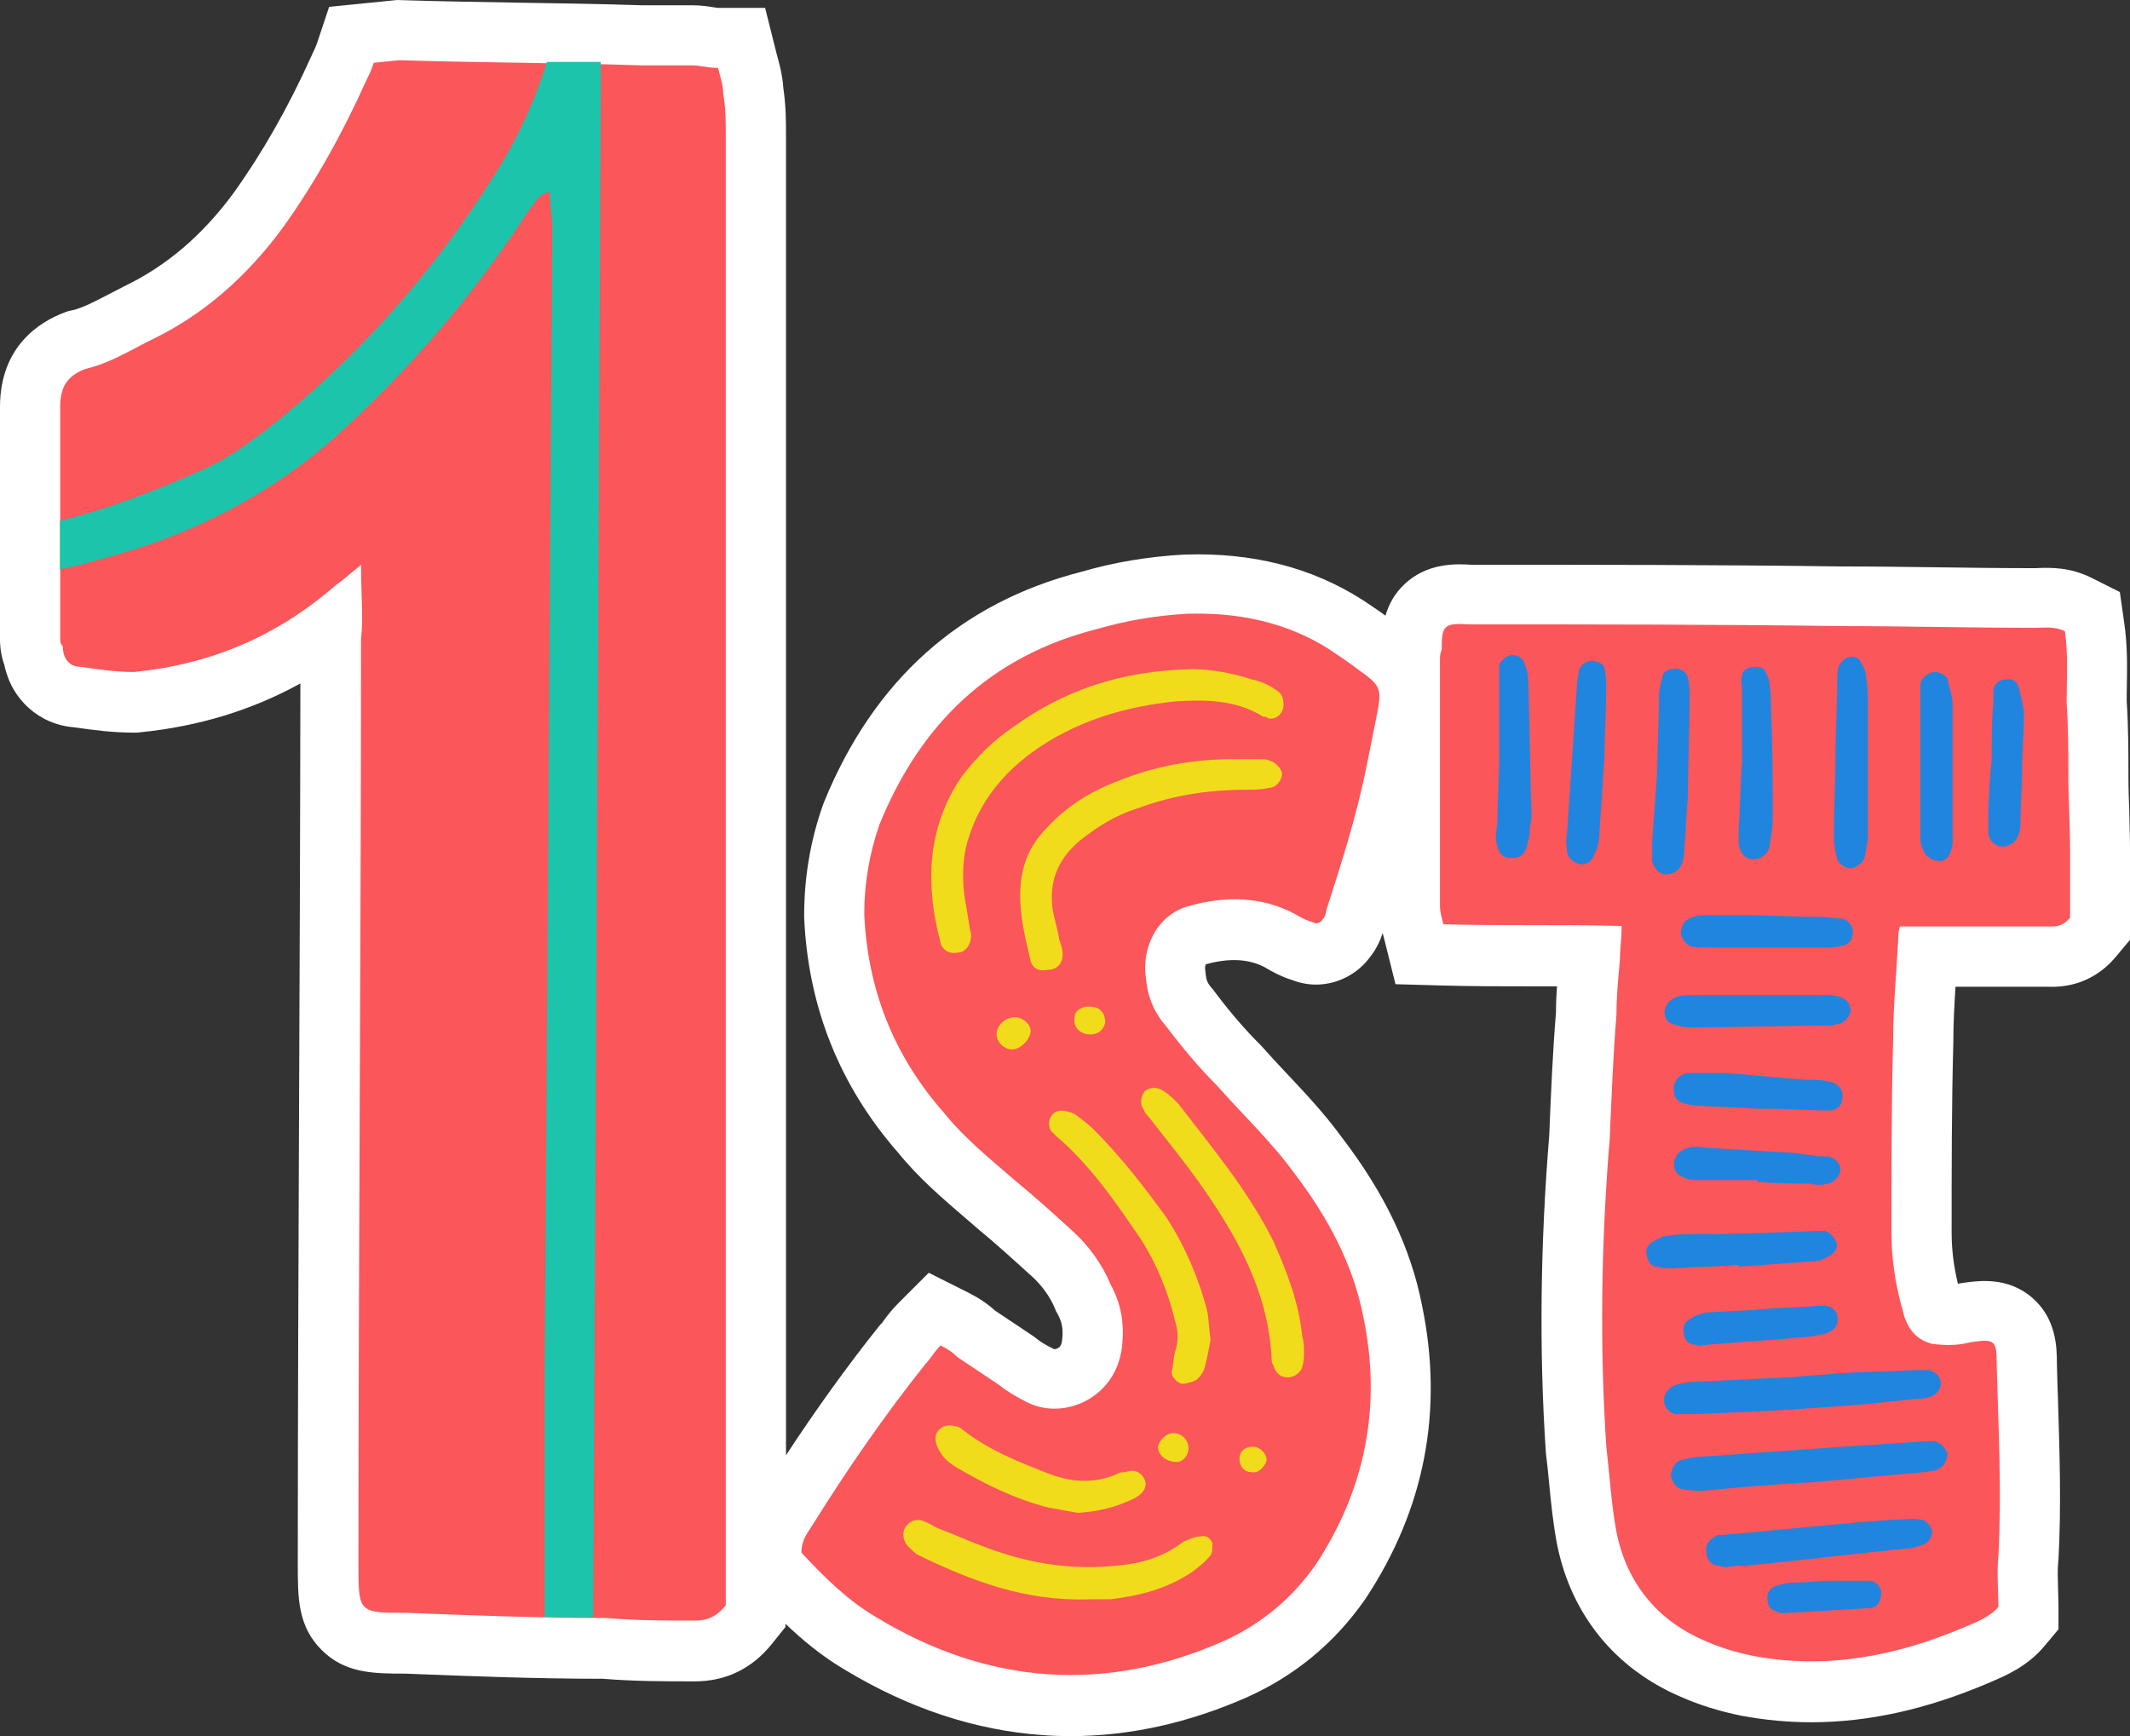 <?xml version="1.0" encoding="UTF-8"?><svg xmlns="http://www.w3.org/2000/svg" xmlns:xlink="http://www.w3.org/1999/xlink" height="1214.0" preserveAspectRatio="xMidYMid meet" version="1.0" viewBox="0.0 0.0 1489.1 1214.0" width="1489.1" zoomAndPan="magnify"><rect x="0.0" y="0.0" width="1489.1" height="1214.0" fill="#333333" stroke="none"/><g id="change1_1"><path d="M1489.1,593.3v63.9l-9.8,11.7c-18.3,22-40.9,21.3-48.4,21.1l-0.7,0l-63.1,0c-0.8,12.9-1.5,25.3-1.5,37.5 l0,1.1c-1.2,43.4-1.2,88.9-1.2,133c0,12,1.4,23.6,4.4,36.1l1.3-0.3l2.1-0.3c11-1.6,31.4-4.5,48.6,10.4 c16.9,14.7,17.2,34.9,17.2,46.1c0.2,8.9,0.5,17.8,0.8,26.7c1.1,35.7,2.3,72.6,0.3,110.3l-0.2,2c-0.5,5.1-0.3,11.5-0.1,18.2 c0.1,4.2,0.3,8.6,0.3,13.3v15.2l-9.8,11.7c-11.9,14.3-27.3,20.8-37.4,25.1l-2.1,0.9c-43,18.3-83.7,27.3-123.5,27.3 c-16.1,0-32.1-1.5-47.9-4.4l-0.6-0.1c-15.5-3.1-29.9-7.6-43-13.4c-45.8-19.7-76.4-57.5-86.2-106.3l-0.1-0.5 c-2.8-14.7-4.2-29.3-5.6-43.5c-0.6-6.5-1.2-12.6-2-18.7l-0.2-2.1c-4.7-70.3-3.9-144.8,2.4-221.4l0.1-2.4c1.1-27.4,2.3-55.7,4.6-83.4 c0-6.4,0.3-12.5,0.7-18.4c-6,0-12,0-17.9,0c-20.5,0-41.7,0-63.1-0.6l-31.9-0.9l-7.7-30.9c-0.2-0.7-0.3-1.3-0.5-1.9 c-0.2-0.9-0.5-1.9-0.8-3c-1.8,5.9-4.6,11.4-8.4,16.3c-7.3,10.2-18.5,17.2-31,19.2c-7.9,1.3-15.8,0.4-23-2.3 c-8.3-2.6-15.1-6.2-20.1-9.3c-11.4-5.9-24.9-6.5-41.1-2c-0.4,0.8-0.7,2.3-0.4,4.2l0.2,1.4l0.1,1.4c0.4,4,1.4,6.3,4,9.3l1,1.2l1,1.3 c10.6,14.2,21.3,26.6,31.7,37l0.9,0.9l0.9,1c5.5,6.2,11.3,12.4,17.4,18.9c13,13.8,26.4,28.1,38.2,44.3c30,39.1,48.4,77.7,56.2,117.8 c15.1,73.3,1.9,142.1-39.4,204.7l-0.7,1c-20.9,29.9-48.2,52.6-81.2,67.6l-0.4,0.2c-41.2,18.3-82.9,27.5-124.2,27.5 c-6.4,0-12.8-0.2-19.2-0.7c-47.2-3.3-93.8-18.7-138.6-45.8c-15.6-9.2-29.2-20.4-41.4-32.1v2.3l-9.2,11.5 c-14.1,17.6-32.3,26.5-54.2,26.5c-21.4,0-41.7,0-64.1-1.8c-46.3,0-93-1.8-138.2-3.6c-22.6,0-42.2-0.2-58.6-16.6 c-16.6-16.6-16.6-36.4-16.6-59.4c0-108,0.5-217.7,0.9-323.8c0.4-95.9,0.8-194.8,0.9-292.6c-34.1,18.8-71.3,30.1-112.4,34.2l-2.1,0.2 h-2.1c-14.7,0-28.7-1.9-41.3-3.7C27.4,506.7,8,489.2,3,464.8c-2-5.5-3-11.5-3-18V284.6c0-42.8,28.3-59.8,45.1-66.1l2.8-1l2.9-0.6 c7-1.6,15.5-6.1,24.6-10.8c3.3-1.7,6.7-3.5,10.3-5.3l0.7-0.4c29.7-14.2,54.8-35.5,76.8-65.3c19.9-27.7,38.3-59.9,54.5-95.9l0.7-1.6 c1.5-3,2.2-4.5,3.1-7l8.6-25.8L277.7,0l2.8,0.1c28,0.9,56.5,1.3,84,1.8c27.9,0.4,56.7,0.9,84.7,1.8h35c5.7,0,10.5,0.7,14.1,1.3 c1.4,0.2,3.2,0.5,3.8,0.5h32.8l8,31.9c0.3,1.3,0.7,2.5,1,3.7c1.5,5.6,3.2,12.3,3.7,20.2c1.9,12.8,1.9,23.3,1.9,32.6v923.7 c21.4-32.7,43.1-62.7,64.6-89.7l1.5-1.8l1-1c0.3-0.4,0.7-0.9,1-1.4c2.2-3,5.5-7.5,10.3-12.3l21.4-21.4l27.1,13.6 c7.6,3.8,13.7,7.8,19.3,12.9l27.1,18.1l1.4,1.1c3.1,2.5,6.5,4.6,11.5,7.1l1.1,0.6c0.6,0.1,2-0.1,3.3-1c0.6-0.4,2.2-1.6,2.5-6 l0.1-0.9c0.6-6.6-0.4-11.3-3.3-16.7l-1.1-1.9l-0.8-2c-3.5-8.3-9.2-16.2-16.6-22.9l-0.2-0.1c-13-11.8-25.3-23-37.5-33l-0.9-0.8 c-2.6-2.3-5.3-4.6-7.9-6.8c-15.8-13.6-32.2-27.6-46.6-45.4c-40.7-46.5-62.8-101.6-65.6-164.1l0-1.9c0-26.4,4.4-52.3,13.1-76.9 l0.7-1.9c34.7-85.3,95.2-139.5,179.8-161.2c22.9-6.7,47-10.7,71.7-12.1l0.9,0c47-1.6,88.6,9,123.8,31.5l0.7,0.4 c5.2,3.5,10.5,7,15.7,10.8c2.2-7.6,6.2-15.4,13.5-22.2c15.7-14.7,35.6-14.1,46.1-13.4c84.8,0,172.5,0,258.9,1.2 c22.7,0,45.7,0.3,67.9,0.6c22,0.3,44.8,0.6,67.1,0.6c1,0,1.9,0,2.9-0.1c8.3-0.3,22.1-0.7,37.3,6.9l19.7,9.9l3.1,21.8 c2.3,15.8,2,30.8,1.8,44.1c-0.1,3.6-0.1,7-0.1,10.4c1.2,18.6,1.2,35.8,1.2,52.4c0,8.3,0.3,16.4,0.6,24.9 C1488.7,575.6,1489.1,584.3,1489.1,593.3z" fill="#FFF"/></g><g id="change2_1"><path d="M507.4,1122.5c-7.1,8.9-14.3,10.7-21.4,10.7c-21.4,0-41,0-62.4-1.8c-46.4,0-92.7-1.8-139.1-3.6 c-33.9,0-33.9,0-33.9-33.9c0-215.7,1.8-431.5,1.8-647.2c1.8-14.3,0-30.3,0-51.7c-8.9,7.1-12.5,10.7-17.8,14.3 c-41,35.7-87.4,55.3-140.8,60.6c-12.5,0-25-1.8-37.4-3.6c-8.9,0-12.5-7.1-12.5-14.3c-1.8-1.8-1.8-3.6-1.8-5.3V284.6 c0-12.5,3.6-21.4,17.8-26.7c16-3.6,30.3-12.5,44.6-19.6c37.4-17.8,67.7-44.6,92.7-78.4C220.4,127.7,240,92.1,256,56.4 c1.8-3.6,3.6-7.1,5.3-12.5l17.8-1.8c57.1,1.8,114.1,1.8,169.4,3.6h35.7c5.3,0,10.7,1.8,17.8,1.8c1.8,7.1,3.6,12.5,3.6,17.8 c1.8,10.7,1.8,19.6,1.8,28.5c0,333.4,0,665,0,998.4V1122.5z M830.9,633.6c-21.4,5.9-33.2,28.5-29.7,51c1.2,13.1,5.9,23.7,14.2,33.2 c10.7,14.2,22.6,28.5,35.6,41.5c17.8,20.2,38,39.2,53.4,60.5c23.7,30.9,41.5,64.1,48.7,100.9c13.1,62.9,1.2,121.1-33.2,173.3 c-16.6,23.7-38,41.5-64.1,53.4c-83.1,36.8-165,30.9-243.3-16.6c-20.2-11.9-36.8-28.5-52.2-45.1c0-9.5,4.7-14.2,8.3-20.2 c23.7-38,49.9-76,78.3-111.6c3.6-3.6,5.9-8.3,10.7-13.1c4.7,2.4,8.3,4.7,11.9,8.3l28.5,19c5.9,4.7,11.9,8.3,19,11.9 c26.1,14.2,65.3-2.4,67.7-41.5c1.2-14.2-1.2-27.3-8.3-40.4c-5.9-14.2-15.4-27.3-27.3-38c-13.1-11.9-26.1-23.7-39.2-34.4 c-17.8-15.4-35.6-29.7-49.9-47.5c-35.6-40.4-53.4-86.7-55.8-138.9c0-21.4,3.6-42.7,10.7-62.9c28.5-70,77.2-117.5,151.9-136.5 c20.2-5.9,41.5-9.5,62.9-10.7c35.6-1.2,70,5.9,99.7,24.9c7.1,4.7,14.2,9.5,20.2,14.2c15.4,10.7,16.6,13.1,13.1,30.9l-7.1,35.6 c-7.1,35.6-17.8,68.8-28.5,102.1c0,2.4-1.2,4.7-2.4,5.9c-1.2,2.4-4.7,3.6-5.9,2.4c-4.7-1.2-9.5-3.6-13.1-5.9 C881.9,626.5,855.8,626.5,830.9,633.6z M1447,641.9c-5.9,7.1-11.9,5.9-16.6,5.9c-28.5,0-55.8,0-84.3,0h-17.8 c-1.2,3.6-1.2,5.9-1.2,8.3c-1.2,23.7-3.6,47.5-3.6,71.2c-1.2,43.9-1.2,89-1.2,134.1c0,17.8,2.4,34.4,7.1,52.2 c1.2,2.4,1.2,5.9,2.4,8.3c3.6,9.5,9.5,15.4,19,17.8c9.5,1.2,17.8,1.2,27.3-1.2c16.6-2.4,17.8-1.2,17.8,15.4 c1.2,45.1,3.6,89,1.2,134.1c-1.2,11.9,0,23.7,0,35.6c-5.9,7.1-15.4,10.7-23.7,14.2c-47.5,20.2-96.2,29.7-147.2,20.2 c-11.9-2.4-23.7-5.9-34.4-10.7c-33.2-14.2-54.6-40.4-61.7-76c-3.6-19-4.7-39.2-7.1-59.4c-4.7-71.2-3.6-143.6,2.4-216 c1.2-28.5,2.4-58.2,4.7-86.7c0-13.1,1.2-24.9,2.4-38c0-7.1,1.2-14.2,1.2-23.7c-42.7-1.2-83.1,0-124.6-1.2c-1.2-4.7-2.4-8.3-2.4-13.1 c0-19,0-38,0-57V461.5c0-2.4,0-4.7,1.2-7.1c0-16.6,1.2-19,19-17.8c86.7,0,173.3,0,260,1.2c45.1,0,90.2,1.2,135.3,1.2 c7.1,0,14.2-1.2,21.4,2.4c2.4,16.6,1.2,33.2,1.2,49.9c1.2,17.8,1.2,34.4,1.2,51c0,17.8,1.2,34.4,1.2,51V641.9z" fill="#FB565A"/></g><g id="change3_1"><path d="M420,43.2v19.6c-1.8,356.6-3.6,711.4-5.3,1067.9h-33.9c0-58.8,0-117.7,0-174.7l5.3-795.2 c0-8.9-1.8-17.8-1.8-26.7c-8.9,1.8-10.7,8.9-14.3,12.5c-39.2,60.6-85.6,114.1-137.3,160.5c-41,35.7-87.4,60.6-137.3,76.7 c-17.8,5.3-35.7,10.7-53.5,14.3v-33.9c35.7-8.9,67.7-21.4,99.8-35.7c16-7.1,28.5-16,42.8-26.7c64.2-49.9,117.7-110.5,160.5-178.3 c16-25,28.5-51.7,37.4-80.2H420z" fill="#1CC4AB"/></g><g id="change4_1"><path d="M760.9,1118.4c-45.1,1.2-81.9-13.1-118.7-30.9c-2.4-1.2-4.7-3.6-7.1-5.9c-3.6-3.6-4.7-9.5-2.4-13.1 c2.4-4.7,8.3-7.1,13.1-4.7c3.6,1.2,7.1,3.6,9.5,4.7c15.4,5.9,30.9,13.1,46.3,17.8c29.7,9.5,59.4,11.9,90.2,7.1 c13.1-2.4,24.9-7.1,35.6-15.4c3.6-1.2,7.1-3.6,11.9-3.6c3.6-1.2,7.1,1.2,8.3,4.7c0,2.4,0,7.1-1.2,8.3c-3.6,4.7-8.3,8.3-13.1,11.9 c-17.8,11.9-36.8,16.6-57,19H760.9z M833.3,467.9c11.9,0,27.3,2.4,41.5,7.1c5.9,1.2,11.9,3.6,16.6,7.1c4.7,2.4,5.9,5.9,5.9,10.7 c0,5.9-4.7,10.7-10.7,9.5c-1.2-1.2-2.4-1.2-3.6-1.2c-19-11.9-40.4-11.9-60.5-10.7c-36.8,3.6-71.2,14.2-100.9,35.6 c-22.6,16.6-39.2,38-46.3,66.5c-2.4,10.7-2.4,22.6-1.2,33.2l3.6,21.4c0,2.4,1.2,4.7,1.2,7.1c0,5.9-3.6,11.9-9.5,11.9 c-4.7,1.2-10.7-1.2-11.9-7.1c-10.7-40.4-9.5-79.5,14.2-115.1c10.7-14.2,22.6-26.1,36.8-35.6C743.1,483.3,782.2,469.1,833.3,467.9z M753.7,1057.9l-20.2-3.6c-23.7-5.9-45.1-16.6-65.3-28.5c-3.6-2.4-7.1-4.7-9.5-8.3c-2.4-3.6-4.7-7.1-4.7-11.9 c0-5.9,7.1-10.7,13.1-8.3c2.4,0,4.7,1.2,5.9,2.4c17.8,14.2,39.2,22.6,60.5,30.9c15.4,5.9,32.1,7.1,47.5,0c2.4-1.2,3.6-1.2,5.9-1.2 c5.9-2.4,10.7,0,13.1,4.7c2.4,4.7,0,9.5-5.9,13.1C782.2,1053.1,770.4,1056.7,753.7,1057.9z M720.5,720.8c0,5.9-7.1,13.1-13.1,13.1 c-4.7,0-10.7-4.7-10.7-10.7c0-5.9,5.9-11.9,13.1-11.9C714.6,711.3,720.5,716,720.5,720.8z M862.9,530.8h17.8c2.4,0,4.7,0,7.1,1.2 c4.7,1.2,9.5,7.1,8.3,10.7c-1.2,4.7-4.7,8.3-9.5,8.3c-4.7,1.2-9.5,1.2-14.2,1.2c-26.1,0-52.2,3.6-77.2,13.1 c-15.4,4.7-28.5,13.1-40.4,22.6c-15.4,13.1-21.4,28.5-19,47.5c1.2,7.1,3.6,14.2,4.7,21.4c1.2,3.6,2.4,7.1,2.4,10.7 c0,5.9-3.6,10.7-10.7,10.7c-5.9,1.2-10.7-1.2-11.9-7.1c-3.6-15.4-7.1-29.7-7.1-45.1c0-19,5.9-34.4,19-47.5 c13.1-14.2,29.7-24.9,48.7-32.1C807.2,535.6,834.5,530.8,862.9,530.8z M846.3,936.8c-1.2,5.9-2.4,14.2-4.7,21.4 c-1.2,2.4-3.6,5.9-5.9,7.1c-2.4,1.2-7.1,2.4-9.5,2.4c-3.6-1.2-7.1-4.7-7.1-8.3c1.2-4.7,1.2-9.5,2.4-14.2c2.4-7.1,2.4-14.2,0-21.4 c-4.7-20.2-13.1-40.4-23.7-57c-17.8-26.1-35.6-52.2-59.4-72.4l-3.6-3.6c-3.6-5.9,0-14.2,7.1-14.2c2.4,0,7.1,1.2,9.5,2.4 c4.7,3.6,9.5,7.1,13.1,10.7c19,19,35.6,40.4,51,61.7c13.1,20.2,22.6,42.7,28.5,65.3C845.1,922.6,845.1,928.5,846.3,936.8z M772.7,714.8c-1.2,5.9-5.9,9.5-13.1,8.3c-5.9-1.2-9.5-5.9-8.3-11.9c0-4.7,5.9-8.3,11.9-7.1C769.2,704.1,772.7,708.9,772.7,714.8z M911.6,946.3c0,2.4,0,5.9-1.2,9.5c-1.2,4.7-7.1,8.3-11.9,7.1c-3.6,0-7.1-3.6-8.3-8.3c-1.2-1.2-1.2-3.6-1.2-4.7 c-2.4-47.5-24.9-86.7-51-123.5c-11.9-16.6-23.7-30.9-35.6-46.3c-1.2-1.2-2.4-2.4-2.4-3.6c-3.6-4.7-2.4-9.5,0-13.1 c3.6-3.6,9.5-3.6,14.2,0c3.6,2.4,5.9,4.7,9.5,8.3c23.7,30.9,48.7,60.5,66.5,96.2c9.5,21.4,17.8,42.7,20.2,66.5 C911.6,938,911.6,941.5,911.6,946.3z M822.6,1022.3c-7.1,0-13.1-4.7-13.1-10.7c1.2-4.7,5.9-9.5,10.7-9.5c5.9,0,10.7,4.7,10.7,10.7 C830.9,1017.5,827.3,1022.3,822.6,1022.3z M876,1011.6c4.7,0,9.5,4.7,9.5,9.5c-1.2,4.7-5.9,9.5-10.7,8.3c-4.7,0-8.3-3.6-8.3-9.5 C866.5,1015.1,870.1,1011.6,876,1011.6z" fill="#F1DC1B"/></g><g id="change5_1"><path d="M1068.3,475c1.2,30.9,1.2,61.7,2.4,92.6c0,3.6,0,7.1-1.2,10.7c0,3.6,0,7.1-1.2,9.5 c-1.2,9.5-5.9,13.1-13.1,11.9c-5.9,0-8.3-4.7-9.5-13.1c0-4.7,1.2-9.5,1.2-14.2c0-15.4,1.2-29.7,1.2-43.9v-49.9c0-4.7,0-8.3,0-13.1 c1.2-3.6,3.6-5.9,7.1-7.1c4.7-1.2,9.5,1.2,10.7,5.9C1067.1,466.7,1068.3,471.5,1068.3,475z M1121.7,467.9c1.2,4.7,1.2,9.5,1.2,13.1 c0,16.6-1.2,32.1-1.2,47.5l-3.6,54.6c0,4.7-1.2,10.7-3.6,14.2c-1.2,4.7-4.7,7.1-9.5,7.1c-4.7-1.2-8.3-3.6-9.5-8.3 c0-3.6-1.2-8.3,0-13.1l7.1-105.6c0-2.4,1.2-5.9,1.2-8.3c1.2-4.7,5.9-7.1,9.5-7.1C1118.2,463.2,1121.7,464.3,1121.7,467.9z M1170.4,886.9c-4.7,0-8.3,0-11.9-1.2c-3.6,0-5.9-2.4-7.1-7.1c-1.2-4.7,0-8.3,4.7-10.7c3.6-2.4,7.1-3.6,9.5-3.6 c5.9-1.2,11.9-1.2,16.6-1.2c29.7,0,59.4-1.2,87.8-2.4h5.9c3.6,1.2,7.1,4.7,8.3,9.5c0,3.6-2.4,7.1-5.9,8.3c-3.6,2.4-7.1,3.6-11.9,3.6 l-51,3.6c0,0,0,0,0-1.2C1200.1,885.8,1184.6,885.8,1170.4,886.9z M1155,602V589c1.2-16.6,2.4-33.2,3.6-49.9 c0-17.8,1.2-35.6,1.2-52.2c0-4.7,1.2-9.5,2.4-13.1c0-3.6,3.6-5.9,7.1-5.9c4.7-1.2,9.5,1.2,10.7,5.9c1.2,4.7,1.2,9.5,1.2,14.2 c0,23.7-1.2,46.3-1.2,70c-1.2,10.7-1.2,22.6-2.4,33.2c0,3.6,0,7.1-1.2,10.7c-1.2,5.9-5.9,9.5-11.9,9.5 C1159.7,611.5,1156.2,606.8,1155,602z M1172.8,989c-4.7,0-9.5-4.7-9.5-9.5c0-4.7,2.4-8.3,7.1-10.7c3.6-1.2,8.3-2.4,11.9-2.4 l73.6-3.6c8.3-1.2,17.8-1.2,27.3-2.4c19-1.2,36.8-1.2,55.8-2.4h9.5c4.7,1.2,8.3,4.7,8.3,9.5c0,4.7-3.6,8.3-8.3,9.5 c-3.6,1.2-5.9,1.2-9.5,1.2c-21.4,2.4-43.9,4.7-65.3,5.9c-29.7,2.4-59.4,3.6-89,4.7H1172.8z M1285.5,716c-2.4,0-3.6,1.2-5.9,1.2 c-32.1,0-65.3,1.2-98.5,1.2c-3.6,0-8.3-1.2-11.9-2.4c-7.1-2.4-7.1-11.9-1.2-16.6c4.7-3.6,9.5-3.6,15.4-3.6h47.5 c14.2,0,29.7,0,43.9,0c3.6,0,7.1,0,10.7,1.2c4.7,1.2,7.1,3.6,8.3,8.3C1293.9,710.1,1290.3,714.8,1285.5,716z M1361.5,1016.3 c0,4.7-2.4,9.5-8.3,11.9l-8.3,1.2c-26.1,2.4-52.2,4.7-78.3,7.1c-24.9,1.2-51,3.6-76,5.9c-4.7,0-9.5,0-14.2-1.2 c-4.7,0-8.3-5.9-8.3-10.7c1.2-3.6,2.4-8.3,7.1-9.5c4.7-1.2,9.5-2.4,14.2-2.4l100.9-7.1c19-1.2,36.8-2.4,54.6-3.6h8.3 C1356.8,1009.2,1360.3,1012.8,1361.5,1016.3z M1287.9,768.2c0,4.7-3.6,8.3-9.5,8.3c-14.2,0-27.3-1.2-40.4-1.2h-9.5 c-15.4-1.2-30.9-1.2-45.1-2.4c-8.3-1.2-13.1-3.6-13.1-9.5c-1.2-7.1,3.6-13.1,11.9-13.1h23.7c19,1.2,38,3.6,57,4.7 c4.7,0,10.7,0,15.4,1.2C1285.5,757.6,1289.1,762.3,1287.9,768.2z M1228.6,826.4v-1.2c-13.1,0-26.1,0-40.4,0c-3.6,0-8.3,0-11.9-2.4 c-3.6-1.2-5.9-3.6-5.9-8.3c0-3.6,1.2-7.1,4.7-9.5c4.7-3.6,11.9-3.6,17.8-2.4l61.7,3.6c5.9,1.2,10.7,1.2,16.6,2.4h7.1 c4.7,1.2,8.3,4.7,8.3,9.5c0,3.6-3.6,8.3-8.3,9.5c-4.7,1.2-8.3,1.2-13.1,0C1253.5,827.6,1241.6,827.6,1228.6,826.4z M1178.7,643.6 c3.6-2.4,8.3-3.6,11.9-3.6h29.7c17.8,0,36.8,1.2,54.6,1.2c4.7,0,8.3,1.2,13.1,1.2c4.7,1.2,8.3,5.9,7.1,10.7c0,4.7-3.6,8.3-8.3,8.3 c-3.6,1.2-7.1,1.2-10.7,1.2h-40.4c-14.2,0-27.3,0-41.5,0c-4.7,0-9.5,0-13.1-1.2c-2.4-1.2-5.9-5.9-5.9-8.3 C1175.1,649.5,1176.3,646,1178.7,643.6z M1284.4,920.2c1.2,4.7-1.2,9.5-4.7,10.7c-3.6,2.4-8.3,2.4-13.1,3.6 c-23.7,2.4-47.5,3.6-73.6,5.9c-1.2,0-4.7,1.2-7.1,0c-4.7,0-7.1-2.4-8.3-5.9c-1.2-4.7-1.2-9.5,3.6-11.9c2.4-2.4,7.1-3.6,10.7-4.7 c14.2-1.2,27.3-1.2,40.4-2.4c13.1-1.2,26.1-1.2,38-2.4h5.9C1279.6,913.1,1284.4,916.6,1284.4,920.2z M1350.8,1070.9 c0,3.6-2.4,8.3-7.1,9.5c-3.6,1.2-7.1,2.4-10.7,2.4c-36.8,3.6-73.6,8.3-111.6,11.9c-4.7,0-9.5,0-14.2,1.2c-2.4,0-4.7-1.2-7.1-1.2 c-4.7-1.2-7.1-4.7-7.1-9.5c-1.2-3.6,1.2-8.3,5.9-10.7c1.2-1.2,3.6-1.2,5.9-1.2c41.5-3.6,83.1-8.3,119.9-10.7c8.3,0,13.1-1.2,17.8,0 C1346.1,1062.6,1349.6,1066.2,1350.8,1070.9z M1215.5,590.2v-10.7c1.2-16.6,1.2-32.1,2.4-47.5v-48.7c0-3.6-1.2-7.1,0-10.7 c0-3.6,3.6-5.9,7.1-5.9c4.7-1.2,8.3,0,9.5,3.6c1.2,2.4,2.4,4.7,2.4,7.1c1.2,5.9,1.2,11.9,1.2,17.8c1.2,26.1,1.2,51,1.2,77.2 c0,7.1-1.2,13.1-2.4,20.2c-1.2,4.7-5.9,8.3-10.7,8.3C1220.3,600.9,1216.7,597.3,1215.5,590.2z M1315.2,1113.7c0,3.6-1.2,5.9-2.4,8.3 c-1.2,1.2-3.6,2.4-4.7,2.4l-60.5,3.6c-2.4,0-3.6,0-5.9-1.2c-3.6-1.2-5.9-3.6-5.9-7.1c-1.2-4.7,1.2-9.5,5.9-10.7 c3.6-1.2,8.3-2.4,11.9-2.4c9.5,0,17.8-1.2,26.1-1.2h27.3C1311.7,1105.4,1315.2,1110.1,1315.2,1113.7z M1284.4,600.9 c-1.2-4.7-2.4-10.7-2.4-16.6c0-17.8,1.2-36.8,1.2-54.6c0-17.8,1.2-35.6,1.2-53.4c0-3.6,0-7.1,1.2-10.7c1.2-2.4,3.6-4.7,5.9-5.9 c4.7-1.2,8.3,0,9.5,3.6c2.4,3.6,3.6,7.1,3.6,10.7c1.2,5.9,1.2,11.9,1.2,17.8v96.2c-1.2,3.6-1.2,8.3-2.4,11.9 c-1.2,3.6-4.7,5.9-8.3,7.1C1291.5,608,1285.5,604.4,1284.4,600.9z M1361.5,475c1.2,5.9,3.6,11.9,3.6,17.8v78.3c0,5.9,0,11.9,0,16.6 c0,2.4,0,4.7-1.2,7.1c-1.2,4.7-4.7,8.3-9.5,7.1c-2.4,0-7.1-2.4-8.3-4.7c-2.4-3.6-3.6-7.1-3.6-11.9V532c0-16.6,0-32.1,0-48.7v-3.6 c0-4.7,3.6-8.3,8.3-9.5C1354.4,469.1,1360.3,471.5,1361.5,475z M1414.9,500c0,13.1-1.2,24.9-1.2,36.8c0,13.1-1.2,26.1-1.2,39.2 c0,4.7-1.2,9.5-4.7,13.1c-3.6,2.4-7.1,3.6-10.7,2.4c-3.6-1.2-5.9-3.6-7.1-8.3v-10.7c0-14.2,1.2-28.5,2.4-41.5 c0-14.2,0-27.3,1.2-40.4v-7.1c0-4.7,3.6-8.3,8.3-8.3c4.7-1.2,8.3,1.2,9.5,5.9C1412.6,486.9,1414.9,494,1414.9,500z" fill="#2085DE"/></g></svg>